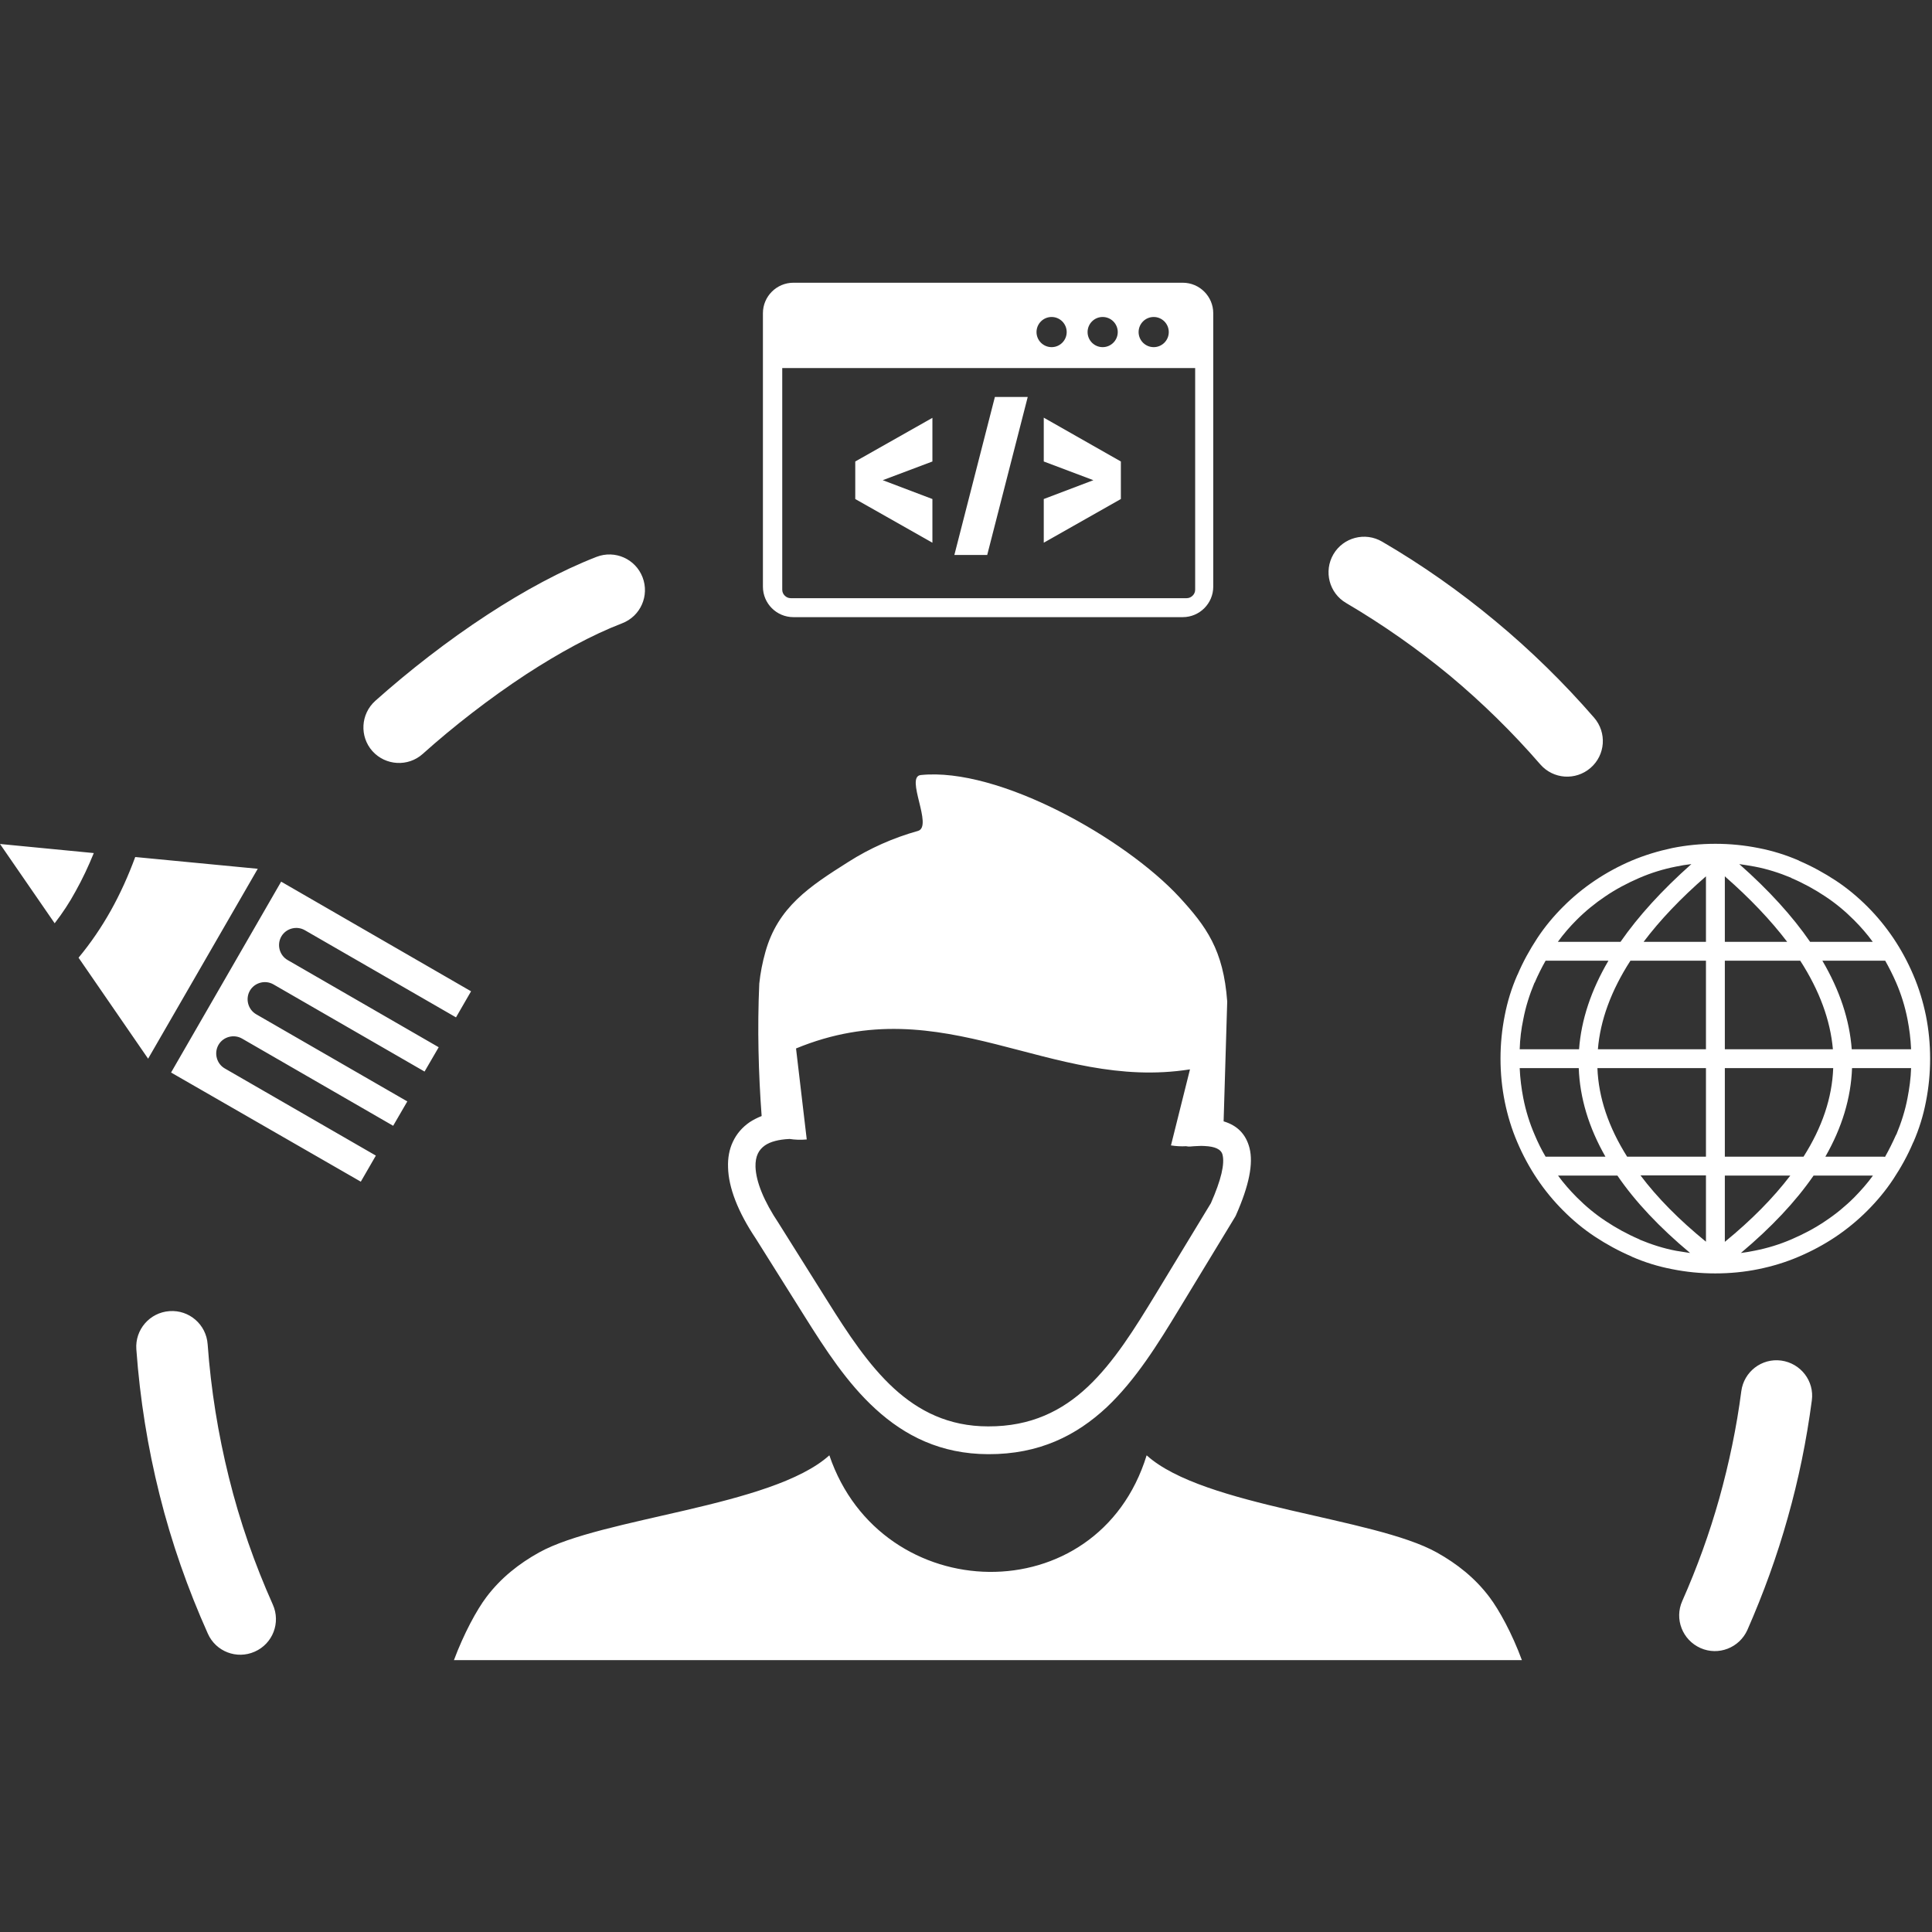 <svg width="44" height="44" viewBox="0 0 44 44" fill="none" xmlns="http://www.w3.org/2000/svg">
<rect x="0" y="0" width="44" height="44" fill="#333333" stroke="none"/>
<path fill-rule="evenodd" clip-rule="evenodd" d="M18.888 33.144C20.068 36.621 25.005 36.746 26.114 33.144C27.419 34.32 31.287 34.553 32.725 35.358C33.179 35.612 33.59 35.934 33.919 36.37C34.141 36.663 34.438 37.204 34.66 37.808H10.338C10.564 37.204 10.857 36.663 11.079 36.37C11.408 35.934 11.819 35.612 12.274 35.358C13.715 34.556 17.582 34.32 18.888 33.144ZM18.069 6.439H26.937C27.319 6.439 27.631 6.751 27.631 7.133V13.361C27.631 13.744 27.319 14.055 26.937 14.055H18.069C17.686 14.055 17.375 13.744 17.375 13.361V7.133C17.375 6.751 17.686 6.439 18.069 6.439ZM27.219 8.382H17.815V13.429C17.815 13.483 17.836 13.53 17.872 13.565C17.908 13.601 17.954 13.623 18.008 13.623H27.026C27.08 13.623 27.126 13.601 27.162 13.565C27.198 13.53 27.219 13.483 27.219 13.429V8.382ZM26.275 7.219C26.464 7.219 26.618 7.373 26.618 7.563C26.618 7.752 26.464 7.906 26.275 7.906C26.085 7.906 25.931 7.752 25.931 7.563C25.931 7.373 26.085 7.219 26.275 7.219ZM23.95 7.219C24.139 7.219 24.293 7.373 24.293 7.563C24.293 7.752 24.139 7.906 23.95 7.906C23.76 7.906 23.606 7.752 23.606 7.563C23.606 7.373 23.76 7.219 23.95 7.219ZM25.112 7.219C25.302 7.219 25.456 7.373 25.456 7.563C25.456 7.752 25.302 7.906 25.112 7.906C24.923 7.906 24.769 7.752 24.769 7.563C24.769 7.373 24.923 7.219 25.112 7.219ZM21.235 10.51L20.104 10.936L21.235 11.365V12.36L19.478 11.365V10.51L21.235 9.516V10.51ZM25.527 10.51V11.365L23.771 12.36V11.365L24.901 10.936L23.771 10.51V9.512L25.527 10.51ZM22.483 12.639H21.735L22.658 9.04H23.406L22.483 12.639ZM42.888 26.343C42.902 26.343 42.916 26.343 42.93 26.347C43.02 26.189 43.102 26.021 43.181 25.846C43.184 25.842 43.184 25.839 43.188 25.839C43.299 25.57 43.388 25.295 43.442 25.009C43.485 24.787 43.517 24.558 43.524 24.326H42.179C42.154 25.009 41.95 25.681 41.571 26.343H42.888ZM42.655 26.773H41.303C40.891 27.37 40.337 27.956 39.647 28.536C39.754 28.522 39.865 28.504 39.968 28.482C40.258 28.425 40.537 28.339 40.809 28.221C41.081 28.103 41.339 27.967 41.575 27.806C41.811 27.649 42.029 27.47 42.233 27.266C42.383 27.112 42.53 26.948 42.655 26.773ZM38.491 28.536C37.797 27.956 37.243 27.37 36.835 26.773H35.483C35.611 26.948 35.755 27.112 35.912 27.27C36.116 27.474 36.33 27.652 36.57 27.81C36.806 27.967 37.06 28.107 37.336 28.225C37.339 28.228 37.343 28.228 37.343 28.232C37.611 28.343 37.886 28.432 38.173 28.486C38.276 28.504 38.384 28.518 38.491 28.536ZM35.2 26.343H36.563C36.184 25.681 35.98 25.005 35.955 24.326H34.61C34.62 24.562 34.649 24.787 34.692 25.009C34.749 25.299 34.835 25.578 34.953 25.849C35.025 26.021 35.107 26.186 35.2 26.343ZM34.61 23.896H35.962C36.012 23.227 36.234 22.555 36.631 21.879H35.2C35.111 22.036 35.028 22.201 34.953 22.376C34.95 22.38 34.95 22.383 34.946 22.383C34.835 22.651 34.746 22.927 34.692 23.213C34.645 23.435 34.617 23.66 34.61 23.896ZM35.479 21.45H36.906C37.314 20.863 37.851 20.273 38.52 19.679C38.398 19.693 38.284 19.711 38.169 19.736C37.879 19.793 37.6 19.879 37.328 19.997C37.057 20.115 36.799 20.251 36.563 20.412C36.327 20.57 36.109 20.748 35.905 20.952C35.751 21.106 35.608 21.271 35.479 21.45ZM39.611 19.679C40.283 20.273 40.82 20.863 41.224 21.45H42.651C42.523 21.274 42.38 21.11 42.222 20.952C42.018 20.748 41.804 20.57 41.564 20.412C41.328 20.255 41.074 20.115 40.798 19.997C40.795 19.994 40.791 19.994 40.791 19.99C40.523 19.879 40.248 19.79 39.961 19.736C39.847 19.715 39.729 19.697 39.611 19.679ZM42.934 21.879H41.503C41.9 22.555 42.122 23.227 42.172 23.896H43.524C43.514 23.66 43.485 23.435 43.442 23.213C43.385 22.923 43.299 22.644 43.181 22.372C43.106 22.201 43.023 22.036 42.934 21.879ZM38.083 19.314C38.402 19.25 38.727 19.217 39.067 19.217C39.403 19.217 39.729 19.25 40.051 19.314C40.365 19.375 40.666 19.468 40.963 19.596C40.967 19.596 40.97 19.6 40.974 19.604C41.267 19.729 41.546 19.883 41.807 20.054C42.068 20.226 42.308 20.426 42.53 20.648C42.752 20.87 42.948 21.11 43.124 21.371C43.299 21.632 43.449 21.911 43.574 22.204C43.703 22.505 43.796 22.812 43.861 23.127C43.925 23.446 43.957 23.771 43.957 24.111C43.957 24.447 43.925 24.773 43.861 25.095C43.8 25.41 43.707 25.71 43.578 26.007C43.578 26.011 43.574 26.014 43.571 26.018C43.446 26.315 43.292 26.59 43.12 26.851C42.948 27.112 42.748 27.352 42.526 27.574C42.304 27.796 42.065 27.992 41.804 28.168C41.542 28.343 41.263 28.493 40.97 28.618C40.67 28.747 40.362 28.84 40.047 28.904C39.729 28.969 39.403 29.001 39.063 29.001C38.727 29.001 38.402 28.969 38.08 28.904C37.765 28.844 37.464 28.751 37.167 28.622C37.164 28.622 37.16 28.618 37.157 28.615C36.863 28.489 36.584 28.336 36.323 28.164C36.062 27.992 35.822 27.792 35.601 27.57C35.379 27.348 35.182 27.109 35.007 26.848C34.831 26.586 34.681 26.307 34.556 26.014C34.427 25.714 34.334 25.406 34.27 25.091C34.206 24.773 34.173 24.447 34.173 24.107C34.173 23.771 34.206 23.446 34.27 23.124C34.331 22.809 34.424 22.508 34.553 22.212C34.553 22.208 34.556 22.204 34.56 22.201C34.685 21.904 34.839 21.628 35.01 21.367C35.182 21.106 35.382 20.866 35.604 20.645C35.826 20.423 36.066 20.226 36.327 20.051C36.588 19.876 36.867 19.725 37.16 19.6C37.457 19.475 37.765 19.382 38.083 19.314ZM39.282 19.958V21.45H40.702C40.326 20.956 39.854 20.459 39.282 19.958ZM39.282 21.879V23.896H41.743C41.685 23.235 41.439 22.562 40.999 21.879H39.282ZM39.282 24.326V26.343H41.074C41.499 25.674 41.725 25.002 41.75 24.326H39.282ZM39.282 26.773V28.282C39.89 27.785 40.387 27.28 40.773 26.773H39.282ZM38.852 28.279V26.769H37.361C37.743 27.277 38.241 27.781 38.852 28.279ZM38.852 26.343V24.326H36.38C36.406 25.002 36.635 25.674 37.057 26.343H38.852ZM38.852 23.896V21.879H37.132C36.692 22.562 36.445 23.235 36.391 23.896H38.852ZM38.852 21.45V19.958C38.276 20.459 37.804 20.956 37.432 21.45H38.852ZM3.373 24.111L1.789 21.811C2.068 21.475 2.311 21.117 2.522 20.741C2.74 20.351 2.923 19.944 3.08 19.518L5.87 19.786L3.373 24.111ZM3.896 24.426L6.403 20.079L10.728 22.576L10.385 23.17L6.943 21.185C6.757 21.078 6.514 21.142 6.407 21.328C6.3 21.514 6.364 21.757 6.55 21.864L9.991 23.85L9.669 24.404L6.228 22.419C6.042 22.312 5.799 22.376 5.691 22.562C5.584 22.748 5.648 22.991 5.834 23.099L9.276 25.084L8.954 25.639L5.513 23.653C5.327 23.546 5.083 23.61 4.976 23.796C4.869 23.982 4.933 24.226 5.119 24.333L8.56 26.318L8.217 26.912L3.896 24.426ZM1.245 21.027L0 19.221L2.136 19.428C2.014 19.729 1.878 20.019 1.724 20.294C1.585 20.552 1.424 20.795 1.245 21.027ZM6.214 36.545C6.396 36.953 6.214 37.433 5.802 37.615C5.394 37.797 4.915 37.615 4.733 37.204C4.278 36.188 3.906 35.133 3.634 34.041C3.366 32.972 3.187 31.863 3.105 30.729C3.073 30.282 3.409 29.892 3.86 29.86C4.307 29.827 4.697 30.164 4.729 30.614C4.804 31.652 4.969 32.664 5.212 33.644C5.462 34.657 5.802 35.623 6.214 36.545ZM9.626 17.171C9.294 17.468 8.782 17.439 8.482 17.107C8.185 16.774 8.213 16.262 8.546 15.962C9.304 15.286 10.191 14.592 11.107 13.995C11.93 13.458 12.778 12.996 13.586 12.682C14.005 12.521 14.473 12.728 14.634 13.147C14.795 13.565 14.588 14.034 14.169 14.195C13.472 14.463 12.724 14.875 11.987 15.354C11.143 15.908 10.32 16.549 9.626 17.171ZM30.657 13.733C30.271 13.508 30.142 13.011 30.367 12.624C30.593 12.238 31.09 12.109 31.476 12.335C32.385 12.864 33.247 13.472 34.052 14.141C34.864 14.814 35.618 15.554 36.305 16.345C36.599 16.685 36.563 17.196 36.223 17.489C35.883 17.783 35.372 17.747 35.078 17.407C34.445 16.677 33.755 16.001 33.018 15.386C32.281 14.778 31.49 14.223 30.657 13.733ZM39.657 31.684C39.715 31.24 40.122 30.926 40.566 30.986C41.009 31.047 41.324 31.451 41.263 31.895C41.142 32.811 40.959 33.702 40.716 34.56C40.469 35.444 40.158 36.295 39.797 37.118C39.614 37.529 39.135 37.715 38.727 37.533C38.316 37.35 38.13 36.871 38.312 36.463C38.648 35.705 38.931 34.925 39.156 34.124C39.378 33.326 39.55 32.51 39.657 31.684ZM17.983 25.939C17.736 25.95 17.546 26 17.421 26.086C17.35 26.136 17.296 26.197 17.26 26.272C17.221 26.354 17.203 26.454 17.206 26.572C17.217 26.912 17.396 27.356 17.739 27.867L17.743 27.874L18.859 29.652C19.306 30.364 19.779 31.09 20.362 31.623C20.923 32.135 21.603 32.485 22.504 32.485C23.481 32.489 24.193 32.128 24.772 31.584C25.373 31.019 25.849 30.246 26.318 29.477L27.577 27.402C27.813 26.866 27.895 26.508 27.842 26.297C27.809 26.172 27.67 26.111 27.437 26.1C27.387 26.096 27.337 26.096 27.284 26.1C27.226 26.1 27.169 26.107 27.108 26.111C27.076 26.114 27.044 26.111 27.012 26.104C26.901 26.111 26.783 26.104 26.668 26.086L27.101 24.354C23.903 24.859 21.51 22.483 18.129 23.878L18.373 25.95C18.23 25.964 18.101 25.957 17.983 25.939ZM27.867 25.538C28.178 25.631 28.375 25.828 28.457 26.146C28.546 26.497 28.45 26.994 28.149 27.674C28.142 27.685 28.139 27.699 28.131 27.71L26.858 29.806C26.368 30.614 25.867 31.423 25.205 32.049C24.515 32.693 23.667 33.122 22.508 33.118C21.424 33.115 20.608 32.7 19.939 32.088C19.292 31.498 18.798 30.733 18.33 29.988L17.214 28.21C16.806 27.602 16.591 27.044 16.581 26.586C16.573 26.372 16.609 26.175 16.691 26.003C16.774 25.825 16.902 25.674 17.074 25.556C17.156 25.503 17.246 25.456 17.346 25.417C17.274 24.454 17.246 23.417 17.292 22.401C17.317 22.161 17.364 21.918 17.432 21.678C17.718 20.659 18.433 20.19 19.321 19.629C19.811 19.317 20.344 19.081 20.905 18.924C21.259 18.824 20.605 17.69 20.97 17.651C22.744 17.468 25.613 19.089 26.854 20.426C27.473 21.099 27.863 21.632 27.949 22.809L27.867 25.538Z" fill="white"/>
</svg>

